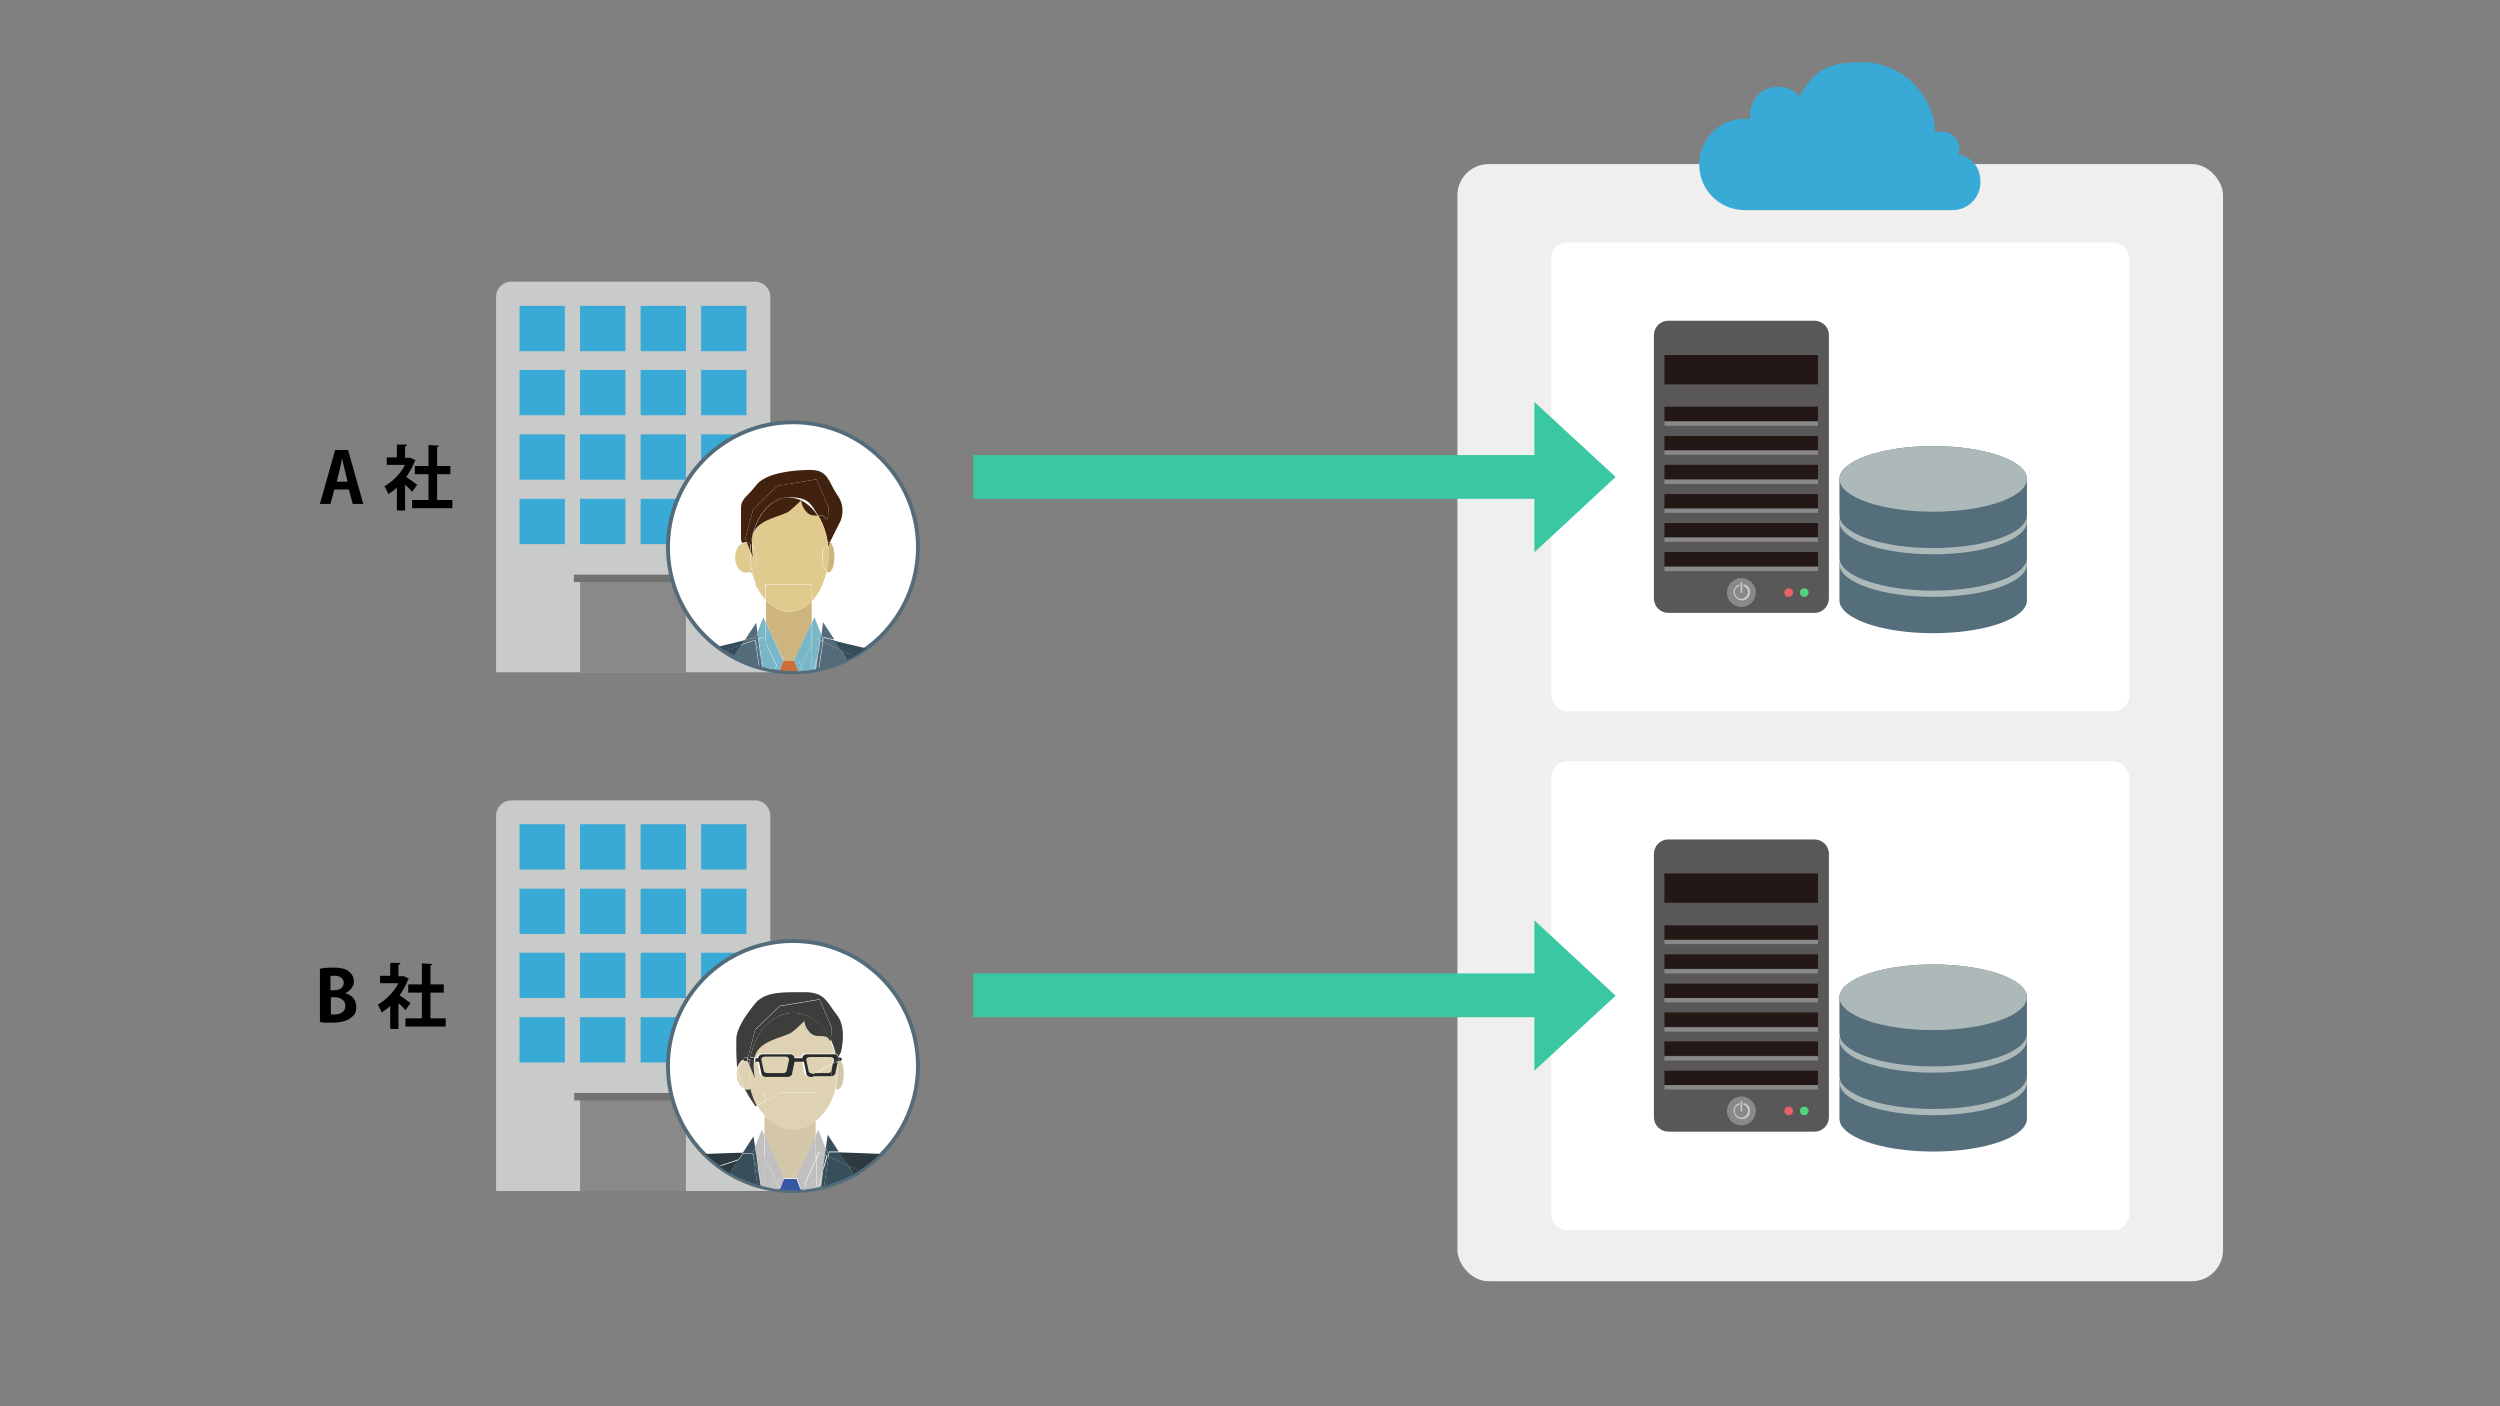 <?xml version="1.0" encoding="UTF-8"?>
<svg id="_レイヤー_1" data-name="レイヤー_1" xmlns="http://www.w3.org/2000/svg" version="1.1" viewBox="0 0 640 360">
  <rect x="0" y="0" width="640" height="360" fill="#808080" stroke="none"/>
  <!-- Generator: Adobe Illustrator 29.6.1, SVG Export Plug-In . SVG Version: 2.1.1 Build 9)  -->
  <defs>
    <style>
      .st0 {
        fill: #c9caca;
      }

      .st1 {
        fill: #39a9d6;
      }

      .st2 {
        fill: #556e7c;
      }

      .st3 {
        fill: #40220f;
      }

      .st4 {
        fill: #898989;
      }

      .st5 {
        fill: #231815;
      }

      .st6 {
        fill: #52d47e;
      }

      .st7 {
        fill: #595757;
      }

      .st8 {
        fill: #acb9b8;
      }

      .st9 {
        fill: #e96165;
      }

      .st10, .st11 {
        fill: #fff;
      }

      .st12 {
        fill: #ded2b2;
      }

      .st13 {
        fill: #3757a5;
      }

      .st14 {
        fill: #92cade;
      }

      .st15 {
        fill: #79b7c8;
      }

      .st16 {
        fill: #546c7a;
      }

      .st17 {
        fill: #364f5b;
      }

      .st18 {
        fill: #ceb57e;
      }

      .st19 {
        fill: #3d3d3b;
      }

      .st20 {
        fill: #ca6d39;
      }

      .st21 {
        fill: #d3c6a9;
      }

      .st22 {
        fill: #efefef;
      }

      .st23 {
        fill: #727171;
      }

      .st24 {
        fill: #d0d0d0;
      }

      .st25 {
        fill: #e1ca8d;
      }

      .st26 {
        fill: #2a2b2b;
      }

      .st11 {
        stroke: #546c7a;
        stroke-miterlimit: 10;
      }

      .st27 {
        fill: #2d3a41;
      }

      .st28 {
        fill: #c1c0c0;
      }

      .st29 {
        fill: #354c5b;
      }

      .st30 {
        fill: #39c8a1;
      }
    </style>
  </defs>
  <g>
    <rect class="st22" x="373.1" y="42" width="196" height="286" rx="8" ry="8"/>
    <path class="st1" d="M501.4,39.5c.1-.4.2-.9.2-1.3,0-2.5-2-4.5-4.5-4.5s-1.2.1-1.7.3c-.4-10.1-8.7-18.1-18.9-18.1s-12.6,3.5-15.9,8.7c-1.3-1.5-3.2-2.4-5.4-2.4-4,0-7.2,3.2-7.2,7.2s0,.7,0,1c-.4,0-.8,0-1.3,0-6.5,0-11.7,5.2-11.7,11.7s5.2,11.7,11.7,11.7h53.1c4,0,7.2-3.2,7.2-7.2s-2.4-6.4-5.7-7.1Z"/>
    <rect class="st10" x="397.1" y="194.9" width="148" height="120" rx="4" ry="4"/>
    <rect class="st10" x="397.1" y="62.1" width="148" height="120" rx="4" ry="4"/>
    <g>
      <g>
        <path class="st7" d="M464.5,82.1h-37.4c-2.1,0-3.7,1.7-3.7,3.7v67.4c0,2.1,1.7,3.7,3.7,3.7h37.4c2.1,0,3.7-1.7,3.7-3.7v-67.4c0-2.1-1.7-3.7-3.7-3.7h0Z"/>
        <g>
          <g>
            <rect class="st7" x="429.1" y="93.9" width="33.3" height="1.5"/>
            <polygon class="st5" points="465.4 90.9 426.1 90.9 426.1 98.4 465.4 98.4 465.4 90.9 465.4 90.9"/>
          </g>
          <rect class="st5" x="426.1" y="104.1" width="39.3" height="3.7"/>
          <rect class="st4" x="426.1" y="107.9" width="39.3" height="1.1"/>
          <rect class="st5" x="426.1" y="111.6" width="39.3" height="3.7"/>
          <rect class="st4" x="426.1" y="115.3" width="39.3" height="1.1"/>
          <rect class="st5" x="426.1" y="119" width="39.3" height="3.7"/>
          <rect class="st4" x="426.1" y="122.8" width="39.3" height="1.1"/>
          <rect class="st5" x="426.1" y="126.5" width="39.3" height="3.7"/>
          <rect class="st4" x="426.1" y="130.2" width="39.3" height="1.1"/>
          <rect class="st5" x="426.1" y="133.9" width="39.3" height="3.7"/>
          <rect class="st4" x="426.1" y="137.6" width="39.3" height="1.1"/>
          <rect class="st5" x="426.1" y="141.3" width="39.3" height="3.7"/>
          <rect class="st4" x="426.1" y="145.1" width="39.3" height="1.1"/>
        </g>
        <circle class="st4" cx="445.8" cy="151.7" r="3.7"/>
        <g>
          <path class="st0" d="M446.3,149.6v.4c.7.2,1.2.9,1.2,1.6s-.8,1.7-1.7,1.7-1.7-.8-1.7-1.7.5-1.4,1.2-1.6v-.4c-.9.2-1.5,1.1-1.5,2s.9,2.1,2.1,2.1,2.1-.9,2.1-2.1-.7-1.8-1.5-2Z"/>
          <rect class="st0" x="445.6" y="149" width=".4" height="2.8" rx=".2" ry=".2"/>
        </g>
        <g>
          <circle class="st9" cx="457.9" cy="151.7" r="1.1"/>
          <circle class="st6" cx="461.9" cy="151.7" r="1.1"/>
        </g>
      </g>
      <g>
        <g>
          <path class="st2" d="M518.9,144.4c0-4.6-10.7-8.4-24-8.4s-24,3.8-24,8.4v9.3c0,4.6,10.7,8.4,24,8.4s24-3.8,24-8.4v-9.3Z"/>
          <ellipse class="st8" cx="494.9" cy="144.4" rx="24" ry="8.4"/>
        </g>
        <g>
          <path class="st2" d="M518.9,133.5c0-4.6-10.7-8.4-24-8.4s-24,3.8-24,8.4v9.3c0,4.6,10.7,8.4,24,8.4s24-3.8,24-8.4v-9.3Z"/>
          <ellipse class="st8" cx="494.9" cy="133.5" rx="24" ry="8.4"/>
        </g>
        <g>
          <path class="st2" d="M518.9,122.6c0-4.6-10.7-8.4-24-8.4s-24,3.8-24,8.4v9.3c0,4.6,10.7,8.4,24,8.4s24-3.8,24-8.4v-9.3Z"/>
          <ellipse class="st8" cx="494.9" cy="122.6" rx="24" ry="8.4"/>
        </g>
      </g>
    </g>
    <g>
      <g>
        <path class="st7" d="M464.5,214.9h-37.4c-2.1,0-3.7,1.7-3.7,3.7v67.4c0,2.1,1.7,3.7,3.7,3.7h37.4c2.1,0,3.7-1.7,3.7-3.7v-67.4c0-2.1-1.7-3.7-3.7-3.7h0Z"/>
        <g>
          <g>
            <rect class="st7" x="429.1" y="226.6" width="33.3" height="1.5"/>
            <polygon class="st5" points="465.4 223.6 426.1 223.6 426.1 231.1 465.4 231.1 465.4 223.6 465.4 223.6"/>
          </g>
          <rect class="st5" x="426.1" y="236.9" width="39.3" height="3.7"/>
          <rect class="st4" x="426.1" y="240.6" width="39.3" height="1.1"/>
          <rect class="st5" x="426.1" y="244.3" width="39.3" height="3.7"/>
          <rect class="st4" x="426.1" y="248.1" width="39.3" height="1.1"/>
          <rect class="st5" x="426.1" y="251.8" width="39.3" height="3.7"/>
          <rect class="st4" x="426.1" y="255.5" width="39.3" height="1.1"/>
          <rect class="st5" x="426.1" y="259.2" width="39.3" height="3.7"/>
          <rect class="st4" x="426.1" y="263" width="39.3" height="1.1"/>
          <rect class="st5" x="426.1" y="266.6" width="39.3" height="3.7"/>
          <rect class="st4" x="426.1" y="270.4" width="39.3" height="1.1"/>
          <rect class="st5" x="426.1" y="274.1" width="39.3" height="3.7"/>
          <rect class="st4" x="426.1" y="277.8" width="39.3" height="1.1"/>
        </g>
        <circle class="st4" cx="445.8" cy="284.4" r="3.7"/>
        <g>
          <path class="st0" d="M446.3,282.4v.4c.7.2,1.2.9,1.2,1.6s-.8,1.7-1.7,1.7-1.7-.8-1.7-1.7.5-1.4,1.2-1.6v-.4c-.9.2-1.5,1.1-1.5,2s.9,2.1,2.1,2.1,2.1-.9,2.1-2.1-.7-1.8-1.5-2Z"/>
          <rect class="st0" x="445.6" y="281.8" width=".4" height="2.8" rx=".2" ry=".2"/>
        </g>
        <g>
          <circle class="st9" cx="457.9" cy="284.4" r="1.1"/>
          <circle class="st6" cx="461.9" cy="284.4" r="1.1"/>
        </g>
      </g>
      <g>
        <g>
          <path class="st2" d="M518.9,277.1c0-4.6-10.7-8.4-24-8.4s-24,3.8-24,8.4v9.3c0,4.6,10.7,8.4,24,8.4s24-3.8,24-8.4v-9.3Z"/>
          <ellipse class="st8" cx="494.9" cy="277.1" rx="24" ry="8.4"/>
        </g>
        <g>
          <path class="st2" d="M518.9,266.2c0-4.6-10.7-8.4-24-8.4s-24,3.8-24,8.4v9.3c0,4.6,10.7,8.4,24,8.4s24-3.8,24-8.4v-9.3Z"/>
          <ellipse class="st8" cx="494.9" cy="266.2" rx="24" ry="8.4"/>
        </g>
        <g>
          <path class="st2" d="M518.9,255.3c0-4.6-10.7-8.4-24-8.4s-24,3.8-24,8.4v9.3c0,4.6,10.7,8.4,24,8.4s24-3.8,24-8.4v-9.3Z"/>
          <ellipse class="st8" cx="494.9" cy="255.3" rx="24" ry="8.4"/>
        </g>
      </g>
    </g>
  </g>
  <g>
    <g>
      <g>
        <path class="st0" d="M127,172.1v-96.1c0-2.1,1.7-3.9,3.9-3.9h62.4c2.1,0,3.9,1.7,3.9,3.9v96.1h-70.2Z"/>
        <g>
          <rect class="st1" x="133" y="78.3" width="11.6" height="11.6"/>
          <rect class="st1" x="148.5" y="78.3" width="11.6" height="11.6"/>
          <rect class="st1" x="164" y="78.3" width="11.6" height="11.6"/>
          <rect class="st1" x="179.5" y="78.3" width="11.6" height="11.6"/>
        </g>
        <g>
          <rect class="st1" x="133" y="94.7" width="11.6" height="11.6"/>
          <rect class="st1" x="148.5" y="94.7" width="11.6" height="11.6"/>
          <rect class="st1" x="164" y="94.7" width="11.6" height="11.6"/>
          <rect class="st1" x="179.5" y="94.7" width="11.6" height="11.6"/>
        </g>
        <g>
          <rect class="st1" x="133" y="111.2" width="11.6" height="11.6"/>
          <rect class="st1" x="148.5" y="111.2" width="11.6" height="11.6"/>
          <rect class="st1" x="164" y="111.2" width="11.6" height="11.6"/>
          <rect class="st1" x="179.5" y="111.2" width="11.6" height="11.6"/>
        </g>
        <g>
          <rect class="st1" x="133" y="127.7" width="11.6" height="11.6"/>
          <rect class="st1" x="148.5" y="127.7" width="11.6" height="11.6"/>
          <rect class="st1" x="164" y="127.7" width="11.6" height="11.6"/>
          <rect class="st1" x="179.5" y="127.7" width="11.6" height="11.6"/>
        </g>
        <g>
          <rect class="st4" x="150.4" y="146.9" width="23.3" height="27.1" transform="translate(1.6 322.6) rotate(-90)"/>
          <rect class="st23" x="161.1" y="132.9" width="1.9" height="30.2" transform="translate(14 310.1) rotate(-90)"/>
        </g>
      </g>
      <g>
        <circle class="st11" cx="203" cy="140.1" r="32"/>
        <g>
          <path class="st15" d="M204.5,172.1c0-.1.1-.2.2-.3-.1,0-.2,0-.3,0v.3Z"/>
          <path class="st15" d="M199.5,171.6s0,0,0,0h0c0,0,0,0,0,0Z"/>
          <path class="st18" d="M200.5,169.2h2.9v-.2c0,0,4.4-9.7,4.4-9.7v-5.4c-1.6,1.7-3.6,2.7-5.7,2.7s-4.3-1.1-6-2.9v5.7l4.5,9.7v.2Z"/>
          <path class="st18" d="M212,139.7c0,.7.1,1.5.1,2.2,0,1.5-.2,3-.5,4.4.1.1.3.2.5.2.9,0,1.5-1.7,1.5-3.9s-.5-3.4-1.2-3.8l-.3.7h-.1Z"/>
          <path class="st3" d="M191.2,138.9l-.4-1,2-7.5,6.2-6,10-1.7,3.1,7.1s0,4.4-.8,2.9c-.4-.7-1.1-.8-1.9-.8,1.2,1.9,2.1,4.3,2.5,7,0,0,.1,0,.2,0,.1,0,.2,0,.3,0l2.8-5.6s1.5-3.3-.8-6.5c-2.3-3.3-2.3-6.5-6.9-6.5s-11.6.8-13.9,3.9c-2.3,3-3.9,3.4-3.9,5.9v8.1l.3.8c.3-.1.6-.2.9-.2s.2,0,.3,0Z"/>
          <path class="st3" d="M192.3,146.1l1.3,4.1h.1c-.6-1.3-1-2.7-1.3-4.2,0,0-.1,0-.2.1Z"/>
          <path class="st3" d="M211.9,138.9c0,.3,0,.5.1.8h.1c0,0,.3-.7.3-.7-.1,0-.2,0-.3,0s-.1,0-.2,0Z"/>
          <path class="st25" d="M207.8,149.6v4.3c1.8-1.8,3.1-4.5,3.8-7.6-.6-.5-1.1-2-1.1-3.7s.1-1.7.3-2.4l-17.2,9.7c.6,1.4,1.4,2.6,2.3,3.6v-4h11.8Z"/>
          <path class="st25" d="M202.1,156.6c2.1,0,4.1-1,5.7-2.7v-4.3h-11.8v4c1.7,1.8,3.8,2.9,6,2.9Z"/>
          <path class="st25" d="M212,139.7l-1.1.6c-.2.7-.3,1.5-.3,2.4,0,1.7.5,3.2,1.1,3.7.3-1.4.5-2.9.5-4.4s0-1.5-.1-2.2Z"/>
          <path class="st25" d="M211.9,138.9c-.4-2.7-1.3-5.1-2.5-7-.9,0-1.9,0-2.7-.8-1.5-1.5-1.5-3.1-1.5-3.1,0,0-1.5,1.5-3.1,2.8-1.5,1.2-8,2-9.2,5.7-.3.9-.4,2-.3,3.1.7.7,1.1,1.8,1.1,3.1s-.5,2.5-1.2,3.2c.3,1.5.7,2.9,1.3,4.2l17.2-9.7c.2-.8.6-1.3,1-1.4Z"/>
          <path class="st25" d="M211.9,138.9c-.4.1-.7.7-1,1.4l1.1-.6c0-.3,0-.5-.1-.8Z"/>
          <path class="st25" d="M188.2,142.7c0,2.1,1.2,3.9,2.7,3.9s1-.2,1.4-.5l-2.3-7c-1.1.5-1.8,2-1.8,3.6Z"/>
          <path class="st25" d="M192.4,145.9c-.2-1.3-.4-2.6-.4-3.9s0-.7,0-1l-.8-2c-.1,0-.2,0-.3,0-.3,0-.6,0-.9.2l2.3,7c0,0,.1,0,.2-.1Z"/>
          <path class="st25" d="M192.1,141c0,.3,0,.7,0,1,0,1.4.1,2.7.4,3.9.7-.7,1.2-1.9,1.2-3.2s-.4-2.4-1.1-3.1c0,1.7.3,3.1.3,3.1l-.7-1.8Z"/>
          <path class="st3" d="M211.3,132.7c.8,1.5.8-2.9.8-2.9l-3.1-7.1-10,1.7-6.2,6-2,7.5.4,1c.4,0,.7.2,1,.5.8-6.9,4.9-12.1,9.9-12.1s5.5,1.8,7.3,4.6c.8,0,1.6,0,1.9.8Z"/>
          <path class="st3" d="M202.1,127.3c-4.9,0-9,5.2-9.9,12.1,0,0,.2.2.3.3,0-1,0-2.2.3-3.1,1.2-3.7,7.7-4.5,9.2-5.7,1.5-1.2,3.1-2.8,3.1-2.8,0,0,0,1.5,1.5,3.1.8.8,1.8.8,2.7.8-1.8-2.8-4.4-4.6-7.3-4.6Z"/>
          <path class="st3" d="M191.2,138.9l.8,2c0-.5,0-1.1.1-1.6-.3-.2-.6-.4-1-.5Z"/>
          <path class="st3" d="M192.2,139.4c0,.5-.1,1-.1,1.6l.7,1.8s-.3-1.5-.3-3.1c0,0-.2-.2-.3-.3Z"/>
          <path class="st14" d="M208.2,171.4c.2,0,.5,0,.7-.1l.6-4.3-1.3,4.5Z"/>
          <path class="st14" d="M194.8,168.7l.3,2.1c.1,0,.2,0,.4,0l-.6-2.2Z"/>
          <path class="st20" d="M203.3,171.8c.4,0,.7,0,1.1,0l-1-2.6h-2.9l-.9,2.4c1.2.1,2.5.2,3.8.2Z"/>
          <path class="st15" d="M208.5,163.2s.6.3,1.5.7l.2-1.5-1.7-4.4-.6,1.3v5.5c.4-1,.7-1.6.7-1.6Z"/>
          <path class="st15" d="M203.4,169.2h1l.8,1.5c1-2.1,2-4.4,2.6-5.9v-5.5l-4.5,9.7v.2Z"/>
          <path class="st15" d="M210,163.9c-.9-.4-1.5-.7-1.5-.7,0,0-.3.6-.7,1.6v6.7c.1,0,.3,0,.4,0l1.3-4.5.4-3.1Z"/>
          <path class="st15" d="M207.8,171.5v-6.7c-.6,1.5-1.6,3.8-2.6,5.9l.6,1c.7,0,1.3-.1,2-.2Z"/>
          <path class="st15" d="M204.7,171.8c.2-.4.3-.7.5-1.1l-.8-1.5h-1l1,2.6c.1,0,.2,0,.3,0Z"/>
          <path class="st15" d="M205.8,171.7l-.6-1c-.2.4-.4.7-.5,1.1.4,0,.7,0,1.1,0Z"/>
          <path class="st15" d="M195.4,163.1s.2.6.6,1.4v-5.2l-.6-1.3-1.5,3.9.2,1.6c.8-.3,1.3-.5,1.3-.5Z"/>
          <path class="st15" d="M198.8,170.4l.7-1.1h1v-.2c0,0-4.4-9.7-4.4-9.7v5.2c.6,1.4,1.7,3.7,2.8,5.8Z"/>
          <path class="st15" d="M195.5,170.8c.2,0,.4,0,.6.1v-6.4c-.4-.9-.6-1.4-.6-1.4,0,0-.5.2-1.3.5l.7,5.1.6,2.2Z"/>
          <path class="st15" d="M198.2,171.4l.6-1c-1.1-2.1-2.1-4.4-2.8-5.8v6.4c.7.2,1.4.3,2.2.4Z"/>
          <path class="st15" d="M199.6,171.6l.9-2.4h-1l-.7,1.1c.2.4.4.8.6,1.2,0,0,0,0,0,0Z"/>
          <path class="st15" d="M199.5,171.6c-.2-.4-.4-.8-.6-1.2l-.6,1c.4,0,.8.1,1.2.2Z"/>
          <path class="st29" d="M215.1,166.4c1.2.5,2.4,1.1,3.5,1.6,1.1-.6,2.2-1.3,3.2-2-3-.7-6.2-1.5-8.4-2l1.6,2.5Z"/>
          <path class="st29" d="M216.8,168.9c.6-.3,1.3-.6,1.9-.9-1.1-.5-2.3-1-3.5-1.6l1.6,2.5Z"/>
          <path class="st16" d="M210.4,164.1c0,0,.2,0,.3.1l.2-1.1s1,.3,2.7.6l-2.9-4.4-.4,3.1.4,1.1-.2.6Z"/>
          <path class="st16" d="M209.5,167l-.6,4.3c.2,0,.5,0,.7-.1l1-6.9c0,0-.2,0-.3-.1l-.8,2.9Z"/>
          <path class="st16" d="M210.4,164.1l.2-.6-.4-1.1-.2,1.5c.1,0,.3.1.4.2Z"/>
          <path class="st16" d="M210.4,164.1c-.2,0-.3-.1-.4-.2l-.4,3.1.8-2.9Z"/>
          <path class="st16" d="M210.7,164.3c1.2.6,2.8,1.3,4.5,2.1l-1.6-2.5c-1.6-.4-2.7-.6-2.7-.6l-.2,1.1Z"/>
          <path class="st16" d="M210.7,164.3l-1,6.9c2.5-.5,4.9-1.3,7.1-2.3l-1.6-2.5c-1.7-.8-3.2-1.5-4.5-2.1Z"/>
          <path class="st29" d="M189.8,165.1l.8-1.2c-1.7.4-4.1,1-6.5,1.6.5.4,1,.7,1.6,1.1,1.4-.5,2.8-1,4.2-1.4Z"/>
          <path class="st29" d="M185.7,166.5c.7.5,1.5,1,2.3,1.4l1.9-2.8c-1.3.5-2.8.9-4.2,1.4Z"/>
          <path class="st16" d="M193.3,163.4l.6-1.4-.3-2.6-2.9,4.4c1.6-.4,2.7-.6,2.7-.6v.2Z"/>
          <path class="st16" d="M193.4,163.9l1,6.6c.2,0,.5.1.7.2l-.3-2.1-1.4-4.7Z"/>
          <path class="st16" d="M193.4,163.9c.3,0,.5-.2.7-.3l-.2-1.6-.6,1.4v.4Z"/>
          <path class="st16" d="M194.1,163.6c-.2,0-.5.2-.7.3h0c0,0,1.4,4.8,1.4,4.8l-.7-5.1Z"/>
          <path class="st16" d="M193.3,163.5h0c0-.1,0-.3,0-.3,0,0-1,.3-2.7.6l-.8,1.2c1.4-.5,2.6-.9,3.6-1.2v-.3Z"/>
          <path class="st16" d="M193.4,163.9h0c-1,.3-2.2.7-3.6,1.2l-1.9,2.8c2,1.1,4.2,2,6.4,2.6l-1-6.6Z"/>
          <polygon class="st16" points="193.3 163.4 193.3 163.5 193.4 163.9 193.4 163.9 193.3 163.4"/>
          <polygon class="st16" points="193.4 163.9 193.4 163.9 193.4 163.9 193.4 163.9"/>
        </g>
      </g>
    </g>
    <g>
      <g>
        <path class="st0" d="M127,304.9v-96.1c0-2.1,1.7-3.9,3.9-3.9h62.4c2.1,0,3.9,1.7,3.9,3.9v96.1h-70.2Z"/>
        <g>
          <rect class="st1" x="133" y="211" width="11.6" height="11.6"/>
          <rect class="st1" x="148.5" y="211" width="11.6" height="11.6"/>
          <rect class="st1" x="164" y="211" width="11.6" height="11.6"/>
          <rect class="st1" x="179.5" y="211" width="11.6" height="11.6"/>
        </g>
        <g>
          <rect class="st1" x="133" y="227.5" width="11.6" height="11.6"/>
          <rect class="st1" x="148.5" y="227.5" width="11.6" height="11.6"/>
          <rect class="st1" x="164" y="227.5" width="11.6" height="11.6"/>
          <rect class="st1" x="179.5" y="227.5" width="11.6" height="11.6"/>
        </g>
        <g>
          <rect class="st1" x="133" y="243.9" width="11.6" height="11.6"/>
          <rect class="st1" x="148.5" y="243.9" width="11.6" height="11.6"/>
          <rect class="st1" x="164" y="243.9" width="11.6" height="11.6"/>
          <rect class="st1" x="179.5" y="243.9" width="11.6" height="11.6"/>
        </g>
        <g>
          <rect class="st1" x="133" y="260.4" width="11.6" height="11.6"/>
          <rect class="st1" x="148.5" y="260.4" width="11.6" height="11.6"/>
          <rect class="st1" x="164" y="260.4" width="11.6" height="11.6"/>
          <rect class="st1" x="179.5" y="260.4" width="11.6" height="11.6"/>
        </g>
        <g>
          <rect class="st4" x="150.4" y="279.7" width="23.3" height="27.1" transform="translate(-131.2 455.3) rotate(-90)"/>
          <rect class="st23" x="161.1" y="265.7" width="1.9" height="30.2" transform="translate(-118.7 442.8) rotate(-90)"/>
        </g>
      </g>
      <g>
        <circle class="st11" cx="203" cy="272.9" r="32"/>
        <g>
          <path class="st27" d="M184.2,298.6c.8.6,1.7,1.2,2.6,1.7l2.2-3.3c-1.5.5-3.2,1.1-4.8,1.6Z"/>
          <g>
            <path class="st28" d="M205.4,304.5c0,0-.2,0-.3,0v.3c.2-.1.2-.2.3-.3Z"/>
            <path class="st21" d="M200.7,301.6h3.2v-.2c0,0,4.9-10.8,4.9-10.8v-3.6c-1.7,1.3-3.7,2.1-5.8,2.1s-5.3-1.3-7.3-3.5v5.1l5,10.8v.2Z"/>
            <path class="st24" d="M210.2,303.8l.6-4.7-1.4,4.8c.3,0,.5-.1.8-.2Z"/>
            <path class="st24" d="M194.3,300.8l.4,2.7c.2,0,.3,0,.5.1l-.8-2.9Z"/>
            <path class="st13" d="M199.7,304.5c1.1.1,2.1.2,3.2.2s1.4,0,2.1,0l-1.1-2.9h-3.2l-1.1,2.7s0,0,0,.1Z"/>
            <path class="st13" d="M199.6,304.3h0c0,.1,0,.1.1.1,0,0,0,0,0-.1Z"/>
            <path class="st28" d="M209.6,294.9s.6.3,1.6.8l.2-1.6-1.9-4.9-.7,1.4v6.1c.5-1.1.7-1.8.7-1.8Z"/>
            <path class="st28" d="M203.9,301.6h1.1l.9,1.6c1.1-2.3,2.2-4.9,2.9-6.5v-6.1l-5,10.8v.2Z"/>
            <path class="st28" d="M209.4,304l1.4-4.8.5-3.4c-1-.5-1.6-.8-1.6-.8,0,0-.3.7-.7,1.8v7.3c.2,0,.3,0,.5,0Z"/>
            <path class="st28" d="M208.9,304.1v-7.3c-.7,1.7-1.8,4.2-2.9,6.5l.7,1.1c.8,0,1.5-.2,2.2-.3Z"/>
            <path class="st28" d="M205.4,304.5c.2-.4.4-.8.6-1.3l-.9-1.6h-1.1l1.1,2.9c0,0,.2,0,.3,0Z"/>
            <path class="st28" d="M206.6,304.4l-.7-1.1c-.2.4-.4.9-.6,1.3.4,0,.8,0,1.3-.1Z"/>
            <path class="st28" d="M195,294.8s.3.6.7,1.6v-5.8l-.7-1.4-1.7,4.4.2,1.8c.9-.3,1.4-.5,1.4-.5Z"/>
            <path class="st28" d="M198.9,302.9l.7-1.3h1.1v-.2c0,0-4.9-10.8-4.9-10.8v5.8c.7,1.6,1.9,4.1,3.1,6.5Z"/>
            <path class="st28" d="M195.2,303.7c.2,0,.4,0,.6.1v-7.4c-.4-1-.7-1.6-.7-1.6,0,0-.5.2-1.4.5l.7,5.5.8,2.9Z"/>
            <path class="st28" d="M198.1,304.3l.8-1.4c-1.2-2.3-2.4-4.9-3.1-6.5v7.4c.8.2,1.5.3,2.3.5Z"/>
            <path class="st28" d="M200.7,301.6h-1.1l-.7,1.3c.3.5.5,1,.8,1.4l1.1-2.7Z"/>
            <path class="st28" d="M199.6,304.4h0c-.3-.6-.5-1.1-.8-1.5l-.8,1.4c.5,0,1,.1,1.5.2Z"/>
            <path class="st27" d="M189,296.9l1.2-1.8c-2.3,0-5.8.2-9.6.3,1.1,1.1,2.3,2.1,3.6,3,1.6-.5,3.3-1.1,4.8-1.6Z"/>
            <path class="st17" d="M192.7,295.2l.6-1.6-.4-2.7-2.8,4.3c1.6,0,2.5,0,2.5,0h0Z"/>
            <path class="st17" d="M192.7,295.5h0c0,.1,0,.1,0,.1h0Z"/>
            <path class="st17" d="M194.3,300.8l-1.5-5.2s0,0,0,0l1.1,7.7c.3,0,.5.2.8.2l-.4-2.7Z"/>
            <path class="st17" d="M192.7,295.5h0c.3,0,.6,0,.8-.1l-.2-1.8-.6,1.6v.3Z"/>
            <path class="st17" d="M193.6,295.3c-.2,0-.5.2-.8.3l1.5,5.2-.7-5.5Z"/>
            <path class="st17" d="M192.7,295.5v-.2c0,0,0,0,0,0h0c0,0-1,0-2.5,0l-1.2,1.8c1.4-.5,2.7-1,3.8-1.3h0Z"/>
            <path class="st17" d="M192.8,295.6c-1,.4-2.3.8-3.8,1.3l-2.2,3.3c2.2,1.3,4.6,2.3,7.1,3.1l-1.1-7.7Z"/>
            <polygon class="st17" points="192.7 295.2 192.7 295.5 192.7 295.2 192.7 295.2"/>
            <path class="st27" d="M217,298.4c1,.4,2,.9,2.9,1.3,2-1.2,3.8-2.7,5.5-4.3-4.1-.2-8.1-.3-10.7-.4l2.3,3.4Z"/>
            <path class="st27" d="M218.5,300.6c.5-.3,1-.6,1.5-.9-1-.4-1.9-.9-2.9-1.3l1.4,2.2Z"/>
            <path class="st17" d="M211.7,295.9c.1,0,.2,0,.3.1l.2-1.2s1,0,2.5,0l-2.8-4.3-.5,3.4.5,1.2-.2.7Z"/>
            <path class="st17" d="M210.8,299.1l-.6,4.7c.3,0,.5-.1.8-.2l1.1-7.5c-.1,0-.2-.1-.3-.1l-.9,3.2Z"/>
            <path class="st17" d="M211.7,295.9l.2-.7-.5-1.2-.2,1.6c.2,0,.3.1.5.2Z"/>
            <path class="st17" d="M211.7,295.9c-.2,0-.3-.2-.5-.2l-.5,3.4.9-3.2Z"/>
            <path class="st17" d="M212.1,296.1c1.4.6,3.1,1.5,5,2.3l-2.3-3.4c-1.6,0-2.5,0-2.5,0l-.2,1.2Z"/>
            <path class="st17" d="M212.1,296.1l-1.1,7.5c2.7-.7,5.2-1.7,7.5-3l-1.4-2.2c-1.8-.8-3.6-1.7-5-2.3Z"/>
            <path class="st21" d="M214.4,271.6v.6c0,.7,0,1.3,0,2,0,1.6-.2,3.1-.5,4.5.2.1.3.2.5.2.9,0,1.6-1.8,1.6-3.9s-.3-2.7-.8-3.4c0,0-.1,0-.2,0h-.5Z"/>
            <path class="st19" d="M191.4,278.9c-.3,0-.6,0-.8-.2,1.3,2.5,2.8,4.5,2.8,4.5l.5-.3c-.7-1.3-1.3-2.7-1.6-4.2-.3.1-.6.2-.9.2Z"/>
            <path class="st19" d="M190.4,271.3c0,0,0-.1,0-.2,0-.3.2-.5.5-.5h.6l1.8-7,6.3-6.1,10.2-1.7,3.1,7.2s0,2.2-.3,3c.6,1.1,1,2.4,1.3,3.7.4.1.7.5.7.9h0l.7-1.3s1.6-6.1-1-9.4c-2.6-3.3-3.1-5.9-8.2-5.9s-10.1-.3-12.7,2.8c-2.6,3.1-4.9,6.7-4.9,9.2s-.1,3.2.2,7.4c.3-1,.9-1.8,1.6-2.2Z"/>
            <path class="st12" d="M193.9,283c.5,1,1.2,1.8,1.9,2.6v-3.6l-1.9,1Z"/>
            <path class="st12" d="M212.9,275.5c0,0-.1,0-.2,0h-5.3l-7.7,4.2h9.2v7.2c2.4-1.9,4.2-4.8,5-8.3-.5-.5-1-1.7-1-3.2Z"/>
            <path class="st12" d="M212,274.8c.5,0,.9-.3.9-.7l.3-1.7-4.4,2.4h3.2Z"/>
            <path class="st12" d="M203.1,289.1c2.1,0,4.1-.8,5.8-2.1v-7.2h-9.2l-4,2.2v3.6c2,2.2,4.5,3.5,7.3,3.5Z"/>
            <path class="st12" d="M214.3,272.2l-.5,2.3c0,.5-.4.9-1,1,0,1.5.5,2.7,1,3.2.3-1.4.5-2.9.5-4.5s0-1.4-.1-2Z"/>
            <path class="st12" d="M212.5,270.5h-5.3c-.5,0-.9.3-.9.7l.6,2.8c0,.4.4.7.9.7h.9l4.4-2.4.2-1.2c0-.4-.4-.7-.9-.7Z"/>
            <path class="st12" d="M195.7,279.8h4l7.7-4.2h-.3c-.6,0-1.2-.4-1.2-1l-.6-2.9h-2.4s0,0,0,0l-.6,2.9c0,.6-.5,1-1.2,1h-5.5c-.6,0-1.2-.4-1.2-1l-.6-2.9h-1c0,0,0,.1,0,.2.7.7,1.2,1.9,1.2,3.2s-.8,3.2-1.9,3.7c.4,1.5.9,3,1.6,4.2l1.9-1v-2.2Z"/>
            <path class="st12" d="M201.1,270.5h-5.3c-.5,0-.9.3-.9.7l.6,2.8c0,.4.4.7.9.7h4.1c.5,0,.9-.3.9-.7l.6-2.8c0-.4-.4-.7-.9-.7Z"/>
            <path class="st12" d="M212.1,266.1c-.8-1.6-3.1,0-4.7-1.6s-1.6-3.1-1.6-3.1c0,0-1.6,1.6-3.1,2.8-1.6,1.3-8.1,2-9.4,5.8,0,.2-.1.5-.2.7h.7c0-.5.5-1,1.1-1h7.1c.6,0,1.1.4,1.1,1h2c0-.5.5-1,1.1-1h7.1c.2,0,.3,0,.4,0-.3-1.3-.8-2.5-1.3-3.7-.1.3-.3.4-.5,0Z"/>
            <polygon class="st12" points="195.7 281.9 199.7 279.8 195.7 279.8 195.7 281.9"/>
            <path class="st12" d="M188.8,273.5c-.1.4-.2.9-.2,1.5,0,1.7.8,3.2,1.9,3.7-.8-1.7-1.6-3.5-1.7-5.2,0,0,0,0,0,0Z"/>
            <path class="st12" d="M192.3,278.7c-.3-1.4-.5-2.9-.5-4.5s0-1.1,0-1.6l-.4-1h-.5c-.2,0-.4-.1-.4-.3-.7.4-1.3,1.2-1.6,2.2,0,0,0,0,0,0,.1,1.7.9,3.5,1.7,5.2.3.1.5.2.8.2s.6,0,.9-.2Z"/>
            <path class="st12" d="M193.3,276.2l-1.5-3.6c0,.5,0,1.1,0,1.6,0,1.6.2,3.1.5,4.5,1.1-.5,1.9-2,1.9-3.7s-.5-2.5-1.2-3.2c-.1,2.1.3,4.4.3,4.4Z"/>
            <path class="st19" d="M203.1,259.3c4,0,7.5,2.7,9.5,6.8.3-.8.3-3,.3-3l-3.1-7.2-10.2,1.7-6.3,6.1-1.8,7h.6c1.2-6.5,5.7-11.4,11-11.4Z"/>
            <path class="st19" d="M193,271.8c0,0,0-.1,0-.2h-.2c0,0,.1.1.2.2Z"/>
            <path class="st19" d="M203.1,259.3c-5.3,0-9.8,4.8-11,11.4h1.1c0-.3.1-.5.2-.7,1.3-3.8,7.8-4.5,9.4-5.8,1.6-1.3,3.1-2.8,3.1-2.8,0,0,0,1.6,1.6,3.1s3.9,0,4.7,1.6c.2.5.4.4.5,0-2-4.1-5.5-6.8-9.5-6.8Z"/>
            <path class="st19" d="M191.4,271.6l.4,1c0-.3,0-.7.1-1h-.5Z"/>
            <path class="st19" d="M192.8,271.6h-.9c0,.3,0,.7-.1,1l1.5,3.6s-.5-2.3-.3-4.4c0,0-.1-.1-.2-.2Z"/>
            <path class="st26" d="M215.2,271.6c.2,0,.3-.2.3-.4,0-.3-.2-.5-.5-.5h-.3l-.2.4c.2,0,.5.2.7.5Z"/>
            <path class="st26" d="M214.5,271.1l-.3.5c0,.2,0,.4,0,.6v-.6h.7c0,0,.1,0,.2,0-.2-.3-.4-.5-.7-.5Z"/>
            <path class="st26" d="M213.9,269.8c.1.4.2.9.3,1.4,0,0,.2,0,.2,0s0,0,0,0l.2-.4h0c0-.4-.3-.8-.7-.9Z"/>
            <path class="st26" d="M191.4,270.7h-.6c-.3,0-.5.2-.5.5s0,.1,0,.2c.3-.1.6-.2.9-.2v-.4Z"/>
            <path class="st26" d="M214.5,271.1s0,0,0,0c0,0-.2,0-.2,0,0,.1,0,.3,0,.4l.3-.5Z"/>
            <path class="st26" d="M212.9,275.5c0-.2,0-.3,0-.5,0-1,.2-2,.4-2.7h-.1c0,0-.3,1.7-.3,1.7,0,.4-.4.7-.9.7h-3.2l-1.4.8h5.3c0,0,.1,0,.2,0Z"/>
            <path class="st26" d="M213.3,272.3c-.3.7-.4,1.6-.4,2.7s0,.3,0,.5c.5,0,1-.5,1-1l.5-2.3c0-.2,0-.4,0-.6l-.2.3-.8.4Z"/>
            <path class="st26" d="M207.9,274.8c-.5,0-.9-.3-.9-.7l-.6-2.8c0-.4.4-.7.9-.7h5.3c.5,0,.9.3.9.7l-.2,1.2h.1c.2-.7.5-1.1.9-1.2,0-.5-.2-.9-.3-1.4-.1,0-.3,0-.4,0h-7.1c-.6,0-1.1.4-1.1,1h-2c0-.5-.5-1-1.1-1h-7.1c-.6,0-1.1.4-1.1,1h-.7c0,.3,0,.6-.1.9h1l.6,2.9c0,.6.5,1,1.2,1h5.5c.6,0,1.2-.4,1.2-1l.6-2.9s0,0,0,0h2.4l.6,2.9c0,.6.5,1,1.2,1h.3l1.4-.8h-.9ZM201.4,274c0,.4-.4.7-.9.7h-4.1c-.5,0-.9-.3-.9-.7l-.6-2.8c0-.4.4-.7.9-.7h5.3c.5,0,.9.3.9.7l-.6,2.8Z"/>
            <path class="st26" d="M213.3,272.3l.8-.4.2-.3c0-.1,0-.3,0-.4-.3.1-.7.6-.9,1.2Z"/>
            <path class="st26" d="M191.3,271.1c-.3,0-.6,0-.9.2,0,.2.2.3.4.3h.5v-.3c-.1,0,0-.3,0-.3Z"/>
            <path class="st26" d="M191.4,271.1c.2,0,.4,0,.6,0,0-.2,0-.3,0-.5h-.6v.4c0,0,0,0,0,0Z"/>
            <path class="st26" d="M192,270.7c0,.2,0,.3,0,.5.3,0,.6.3.8.5h.2c0-.3,0-.6.1-.9h-1.1Z"/>
            <path class="st26" d="M192,271.2c-.2,0-.4,0-.6,0s0,0,0,0v.3c0,0,0,.3,0,.3h.5c0-.2,0-.3,0-.5Z"/>
            <path class="st26" d="M192.8,271.6c-.3-.2-.5-.4-.8-.5,0,.2,0,.3,0,.5h.9Z"/>
          </g>
        </g>
      </g>
    </g>
    <g>
      <path d="M93.1,129h-2.8l-1-3.7h-3.7l-1,3.7h-2.7l3.9-13.8h3.3l3.9,13.8ZM89,123.3l-.8-3.2c-.2-.9-.5-2-.6-2.8h0c-.2.9-.4,2-.6,2.8l-.8,3.2h3Z"/>
      <path d="M106.5,117.7c0,.1-.2.2-.3.3-.5,1.4-1.3,2.8-2.2,4.1.9.6,2.4,1.7,2.8,2l-1.3,1.8c-.4-.5-1.1-1.2-1.8-1.8v6.6h-2.1v-5.9c-.7.7-1.4,1.2-2.2,1.7-.2-.6-.7-1.6-1-2,2.1-1.2,4.1-3.2,5.3-5.5h-4.7v-1.9h2.6v-3.3h2.6c0,.3-.2.4-.5.5v2.9h1.4c0,0,1.4.7,1.4.7ZM111.9,128h3.9v2.1h-10.3v-2.1h4.2v-6.6h-3.5v-2.1h3.5v-5.4l2.7.2c0,.2-.2.3-.5.3v4.9h3.4v2.1h-3.4v6.6Z"/>
    </g>
    <g>
      <path d="M88.5,254.3c1.5.4,2.7,1.6,2.7,3.4s-.5,2.1-1.3,2.8c-.9.8-2.5,1.3-5,1.3s-2.3,0-3-.2v-13.6c.8-.2,2.2-.3,3.5-.3s2.9.2,3.8.9c.8.6,1.4,1.5,1.4,2.6s-.7,2.4-2.2,3h0ZM85.6,253.5c1.5,0,2.4-.8,2.4-1.9s-1-1.8-2.2-1.8-.9,0-1.2,0v3.7h1ZM84.6,259.7c.3,0,.6,0,1.1,0,1.4,0,2.7-.6,2.7-2.2s-1.4-2.2-2.7-2.2h-1v4.3Z"/>
      <path d="M104.8,250.4c0,.1-.2.2-.3.3-.5,1.4-1.3,2.8-2.2,4.1.9.6,2.4,1.7,2.8,2l-1.3,1.8c-.4-.5-1.1-1.2-1.8-1.8v6.6h-2.1v-5.9c-.7.7-1.4,1.2-2.2,1.7-.2-.6-.7-1.6-1-2,2.1-1.2,4.1-3.2,5.3-5.5h-4.7v-1.9h2.6v-3.3h2.6c0,.3-.2.4-.5.5v2.9h1.4c0,0,1.4.7,1.4.7ZM110.2,260.7h3.9v2.1h-10.3v-2.1h4.2v-6.6h-3.5v-2.1h3.5v-5.4l2.7.2c0,.2-.2.3-.5.3v4.9h3.4v2.1h-3.4v6.6Z"/>
    </g>
  </g>
  <g>
    <rect class="st30" x="249.2" y="116.5" width="152.8" height="11.2"/>
    <polygon class="st30" points="413.6 122.1 392.8 102.9 392.8 141.4 413.6 122.1"/>
  </g>
  <g>
    <rect class="st30" x="249.2" y="249.2" width="152.8" height="11.2"/>
    <polygon class="st30" points="413.6 254.9 392.8 235.6 392.8 274.1 413.6 254.9"/>
  </g>
</svg>